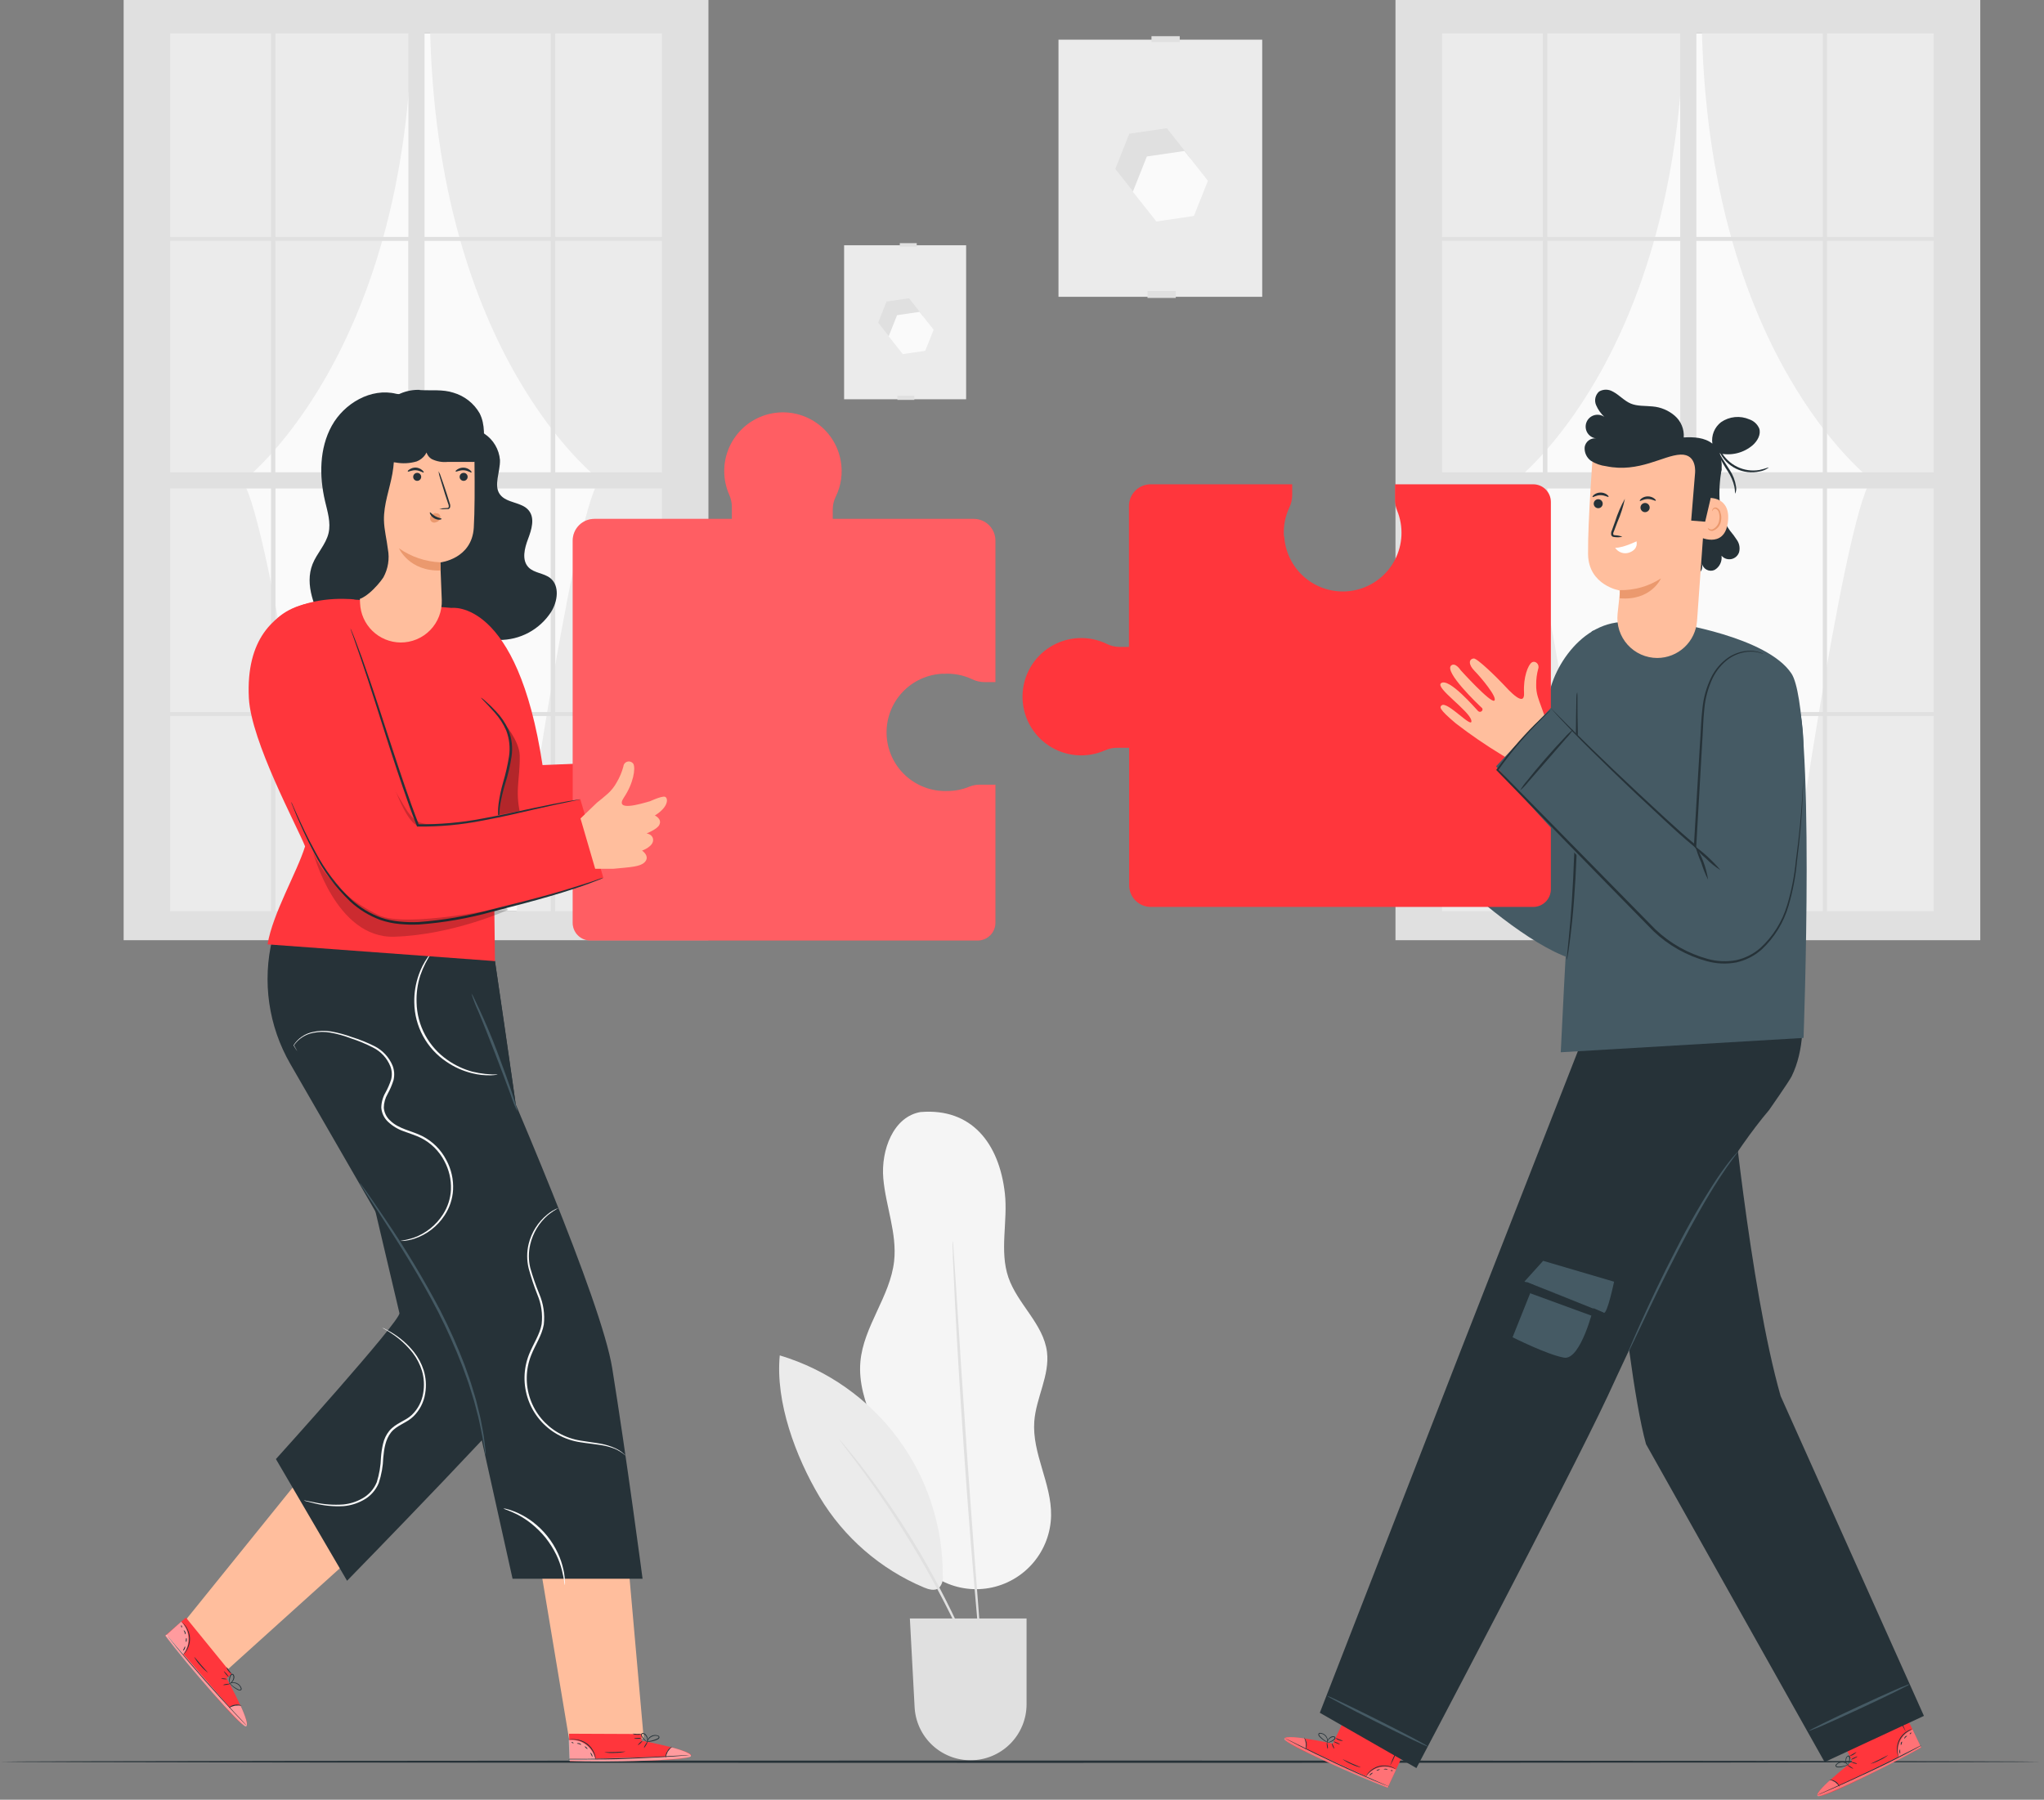 <svg width="243" height="214" viewBox="0 0 243 214" fill="none" xmlns="http://www.w3.org/2000/svg">
<rect x="0" y="0" width="243" height="214" fill="#808080" stroke="none"/>
<path d="M79.892 3.972H20.233V108.347H79.892V3.972Z" fill="#FAFAFA"/>
<path d="M38.813 109.351C38.813 109.351 32.266 62.391 28.858 57.233C28.858 57.233 48.399 42.555 49 2.786H19.342V109.351H38.813Z" fill="#EBEBEB"/>
<path d="M61.296 109.141C61.296 109.141 67.833 62.181 71.257 57.023C71.257 57.023 51.711 42.35 51.115 2.576H80.772V109.141H61.296Z" fill="#EBEBEB"/>
<path d="M81.459 0H14.7V111.797H84.223V0H81.459ZM32.223 58.086V84.668H20.233V58.086H32.223ZM20.233 56.159V28.643H32.223V56.159H20.233ZM50.476 56.159V28.643H65.471V56.159H50.476ZM65.471 58.086V84.668H50.476V58.086H65.471ZM32.733 56.159V28.643H48.533V56.159H32.733ZM48.533 58.086V84.668H32.754V58.086H48.533ZM32.754 28.171V3.971H48.554V28.171H32.754ZM48.554 85.145V108.357H32.754V85.145H48.554ZM50.476 85.145H65.471V108.357H50.476V85.145ZM50.476 28.171V3.971H65.471V28.171H50.476ZM66.007 58.086H78.695V84.668H66.007V58.086ZM66.007 56.159V28.643H78.695V56.159H66.007ZM78.695 28.171H66.007V3.971H78.695V28.171ZM32.223 3.971V28.171H20.233V3.971H32.223ZM20.233 85.145H32.223V108.357H20.233V85.145ZM66.007 108.357V85.145H78.695V108.357H66.007Z" fill="#E0E0E0"/>
<path d="M231.087 3.972H171.429V108.347H231.087V3.972Z" fill="#FAFAFA"/>
<path d="M190.014 109.351C190.014 109.351 183.477 62.391 180.053 57.233C180.053 57.233 199.599 42.555 200.195 2.786H170.538V109.351H190.014Z" fill="#EBEBEB"/>
<path d="M212.496 109.141C212.496 109.141 219.028 62.181 222.452 57.023C222.452 57.023 202.911 42.35 202.31 2.576H231.967V109.141H212.496Z" fill="#EBEBEB"/>
<path d="M232.66 0H165.901V111.797H235.424V0H232.66ZM183.424 58.086V84.668H171.429V58.086H183.424ZM171.429 56.159V28.643H183.424V56.159H171.429ZM201.672 56.159V28.643H216.699V56.159H201.672ZM216.699 58.086V84.668H201.672V58.086H216.699ZM183.961 56.159V28.643H199.756V56.159H183.961ZM199.756 58.086V84.668H183.956V58.086H199.756ZM183.956 28.171V3.971H199.75V28.171H183.956ZM199.75 85.145V108.357H183.956V85.145H199.75ZM201.672 85.145H216.699V108.357H201.672V85.145ZM201.672 28.171V3.971H216.699V28.171H201.672ZM217.203 58.086H229.891V84.668H217.203V58.086ZM217.203 56.159V28.643H229.891V56.159H217.203ZM229.891 28.171H217.203V3.971H229.891V28.171ZM183.424 3.971V28.171H171.429V3.971H183.424ZM171.429 85.145H183.424V108.357H171.429V85.145ZM217.203 108.357V85.145H229.891V108.357H217.203Z" fill="#E0E0E0"/>
<path d="M114.857 29.164H100.351V47.476H114.857V29.164Z" fill="#EBEBEB"/>
<path d="M108.701 47.062H106.688V47.551H108.701V47.062Z" fill="#E0E0E0"/>
<path d="M108.068 35.464L105.395 35.856L104.402 38.367L106.077 40.482L108.744 40.09L109.742 37.584L108.068 35.464Z" fill="#E0E0E0"/>
<path d="M109.318 37.085L106.646 37.477L105.647 39.989L107.322 42.103L109.995 41.717L110.993 39.205L109.318 37.085Z" fill="#FAFAFA"/>
<path d="M108.986 28.912H106.973V29.33H108.986V28.912Z" fill="#E0E0E0"/>
<path d="M150.058 4.718H125.837V35.293H150.058V4.718Z" fill="#EBEBEB"/>
<path d="M139.781 34.611H136.421V35.427H139.781V34.611Z" fill="#E0E0E0"/>
<path d="M138.723 15.247L134.258 15.896L132.594 20.088L135.39 23.625L139.85 22.975L141.514 18.784L138.723 15.247Z" fill="#E0E0E0"/>
<path d="M140.806 17.953L136.346 18.607L134.677 22.799L137.478 26.336L141.938 25.681L143.602 21.495L140.806 17.953Z" fill="#FAFAFA"/>
<path d="M140.253 4.304H136.893V5.001H140.253V4.304Z" fill="#E0E0E0"/>
<path d="M109.474 132.223C106.189 132.76 104.724 136.785 105.009 140.102C105.293 143.419 106.662 146.655 106.297 149.961C105.83 154.163 102.658 157.711 102.288 161.918C101.853 166.883 105.363 171.284 106.409 176.157C106.919 178.523 106.849 181.03 107.73 183.289C108.48 185.213 109.875 186.817 111.676 187.827C113.478 188.837 115.574 189.19 117.607 188.828C119.639 188.465 121.483 187.408 122.824 185.837C124.165 184.266 124.919 182.279 124.957 180.214C125.027 176.404 122.676 172.813 122.961 169.013C123.17 166.201 124.818 163.539 124.469 160.743C124.045 157.421 120.964 155.059 119.88 151.888C118.796 148.716 119.837 145.222 119.462 141.889C118.785 135.91 115.474 131.74 109.474 132.229" fill="#F5F5F5"/>
<path d="M92.702 161.167C92.166 166.706 94.591 173.221 97.441 178.003C100.328 182.817 104.672 186.586 109.844 188.764C110.418 189.005 111.143 189.209 111.631 188.818C111.804 188.626 111.933 188.401 112.011 188.155C112.088 187.91 112.113 187.651 112.082 187.395C112.12 181.516 110.253 175.783 106.759 171.055C103.265 166.327 98.333 162.858 92.702 161.167Z" fill="#EBEBEB"/>
<path d="M116.832 200.346C116.766 200.251 116.712 200.148 116.671 200.04C116.569 199.798 116.44 199.503 116.279 199.133C115.946 198.339 115.447 197.201 114.814 195.805C113.161 192.165 111.325 188.611 109.313 185.157C107.293 181.708 105.098 178.364 102.738 175.137C101.831 173.903 101.08 172.91 100.554 172.229L99.958 171.44C99.883 171.354 99.82 171.258 99.77 171.155C99.77 171.155 99.862 171.23 100.007 171.402L100.651 172.154C101.187 172.808 101.982 173.764 102.915 175.009C105.335 178.203 107.562 181.538 109.587 184.996C111.606 188.465 113.42 192.049 115.018 195.73C115.624 197.142 116.091 198.296 116.392 199.101C116.531 199.476 116.644 199.788 116.73 200.029C116.776 200.13 116.81 200.237 116.832 200.346Z" fill="#E0E0E0"/>
<path d="M113.263 147.546C113.298 147.723 113.319 147.903 113.327 148.083C113.354 148.459 113.391 148.969 113.434 149.607C113.52 150.965 113.644 152.87 113.799 155.221C114.095 159.96 114.519 166.491 115.023 173.731C115.528 180.971 116.032 187.503 116.402 192.236C116.579 194.582 116.73 196.492 116.832 197.845C116.875 198.483 116.907 198.993 116.934 199.369C116.948 199.548 116.948 199.727 116.934 199.906C116.893 199.729 116.866 199.55 116.853 199.369C116.816 198.999 116.762 198.489 116.692 197.85C116.563 196.498 116.386 194.592 116.155 192.252C115.731 187.519 115.195 180.982 114.685 173.747C114.175 166.513 113.789 159.971 113.547 155.226C113.44 152.876 113.349 150.965 113.284 149.607C113.284 148.969 113.247 148.459 113.236 148.083C113.231 147.904 113.24 147.724 113.263 147.546Z" fill="#E0E0E0"/>
<path d="M108.169 192.451H122.043V202.648C122.043 204.415 121.341 206.109 120.092 207.358C118.843 208.607 117.149 209.309 115.383 209.309C113.678 209.308 112.038 208.654 110.801 207.481C109.564 206.308 108.824 204.705 108.733 203.002L108.169 192.451Z" fill="#E0E0E0"/>
<path d="M242.583 209.48C242.583 209.556 188.276 209.62 121.292 209.62C54.308 209.62 0 209.556 0 209.48C0 209.405 54.297 209.341 121.292 209.341C188.287 209.341 242.583 209.405 242.583 209.48Z" fill="#263238"/>
<path d="M166.717 96.072L164.57 95.627C162.655 95.053 161.57 94.806 161.125 94.178C160.535 93.335 161.662 92.852 161.662 92.852C161.662 92.852 160.341 92.085 160.647 91.242C160.722 91.075 160.849 90.936 161.008 90.845C161.167 90.755 161.351 90.717 161.533 90.738C161.533 90.738 160.384 90.002 160.239 89.433C160.041 88.661 160.996 88.457 160.996 88.457C159.504 87.072 159.864 86.063 160.277 86.042C160.69 86.02 161.887 86.884 161.887 86.884C162.96 87.421 165.816 88.961 165.016 87.051C164.216 85.14 164.318 83.374 164.678 82.913C164.773 82.814 164.896 82.749 165.031 82.724C165.166 82.7 165.304 82.719 165.428 82.779C165.551 82.838 165.652 82.935 165.717 83.056C165.782 83.176 165.807 83.314 165.789 83.449C165.836 84.147 165.979 84.835 166.213 85.494C166.382 86.03 166.642 86.532 166.98 86.981C167.377 87.517 167.732 87.931 168.054 88.285L169.605 90.507L166.717 96.072Z" fill="#FFBE9D"/>
<path d="M158.452 207.333L160.298 203.437L167.619 206.85L164.978 212.576L164.511 212.394C162.44 211.562 154.035 208.031 152.876 206.989C151.583 205.83 158.452 207.333 158.452 207.333Z" fill="#FF363C"/>
<g opacity="0.3">
<path d="M162.349 211.278C162.746 210.712 163.339 210.313 164.012 210.156C164.675 209.992 165.376 210.086 165.971 210.419L165.016 212.464L162.349 211.278Z" fill="white"/>
</g>
<g opacity="0.3">
<path d="M155.044 206.705C155.044 206.705 152.575 206.319 152.677 206.807C152.779 207.296 161.141 211.181 164.978 212.577L165.043 212.405L155.254 207.95C155.254 207.95 155.463 206.941 155.044 206.705Z" fill="white"/>
</g>
<path d="M165.156 212.453L165.027 212.41L164.657 212.265L163.299 211.702C162.156 211.219 160.583 210.532 158.871 209.732C157.159 208.932 155.613 208.181 154.508 207.617L153.204 206.941L152.855 206.753L152.731 206.684C152.777 206.695 152.82 206.713 152.86 206.737L153.22 206.909L154.54 207.558C155.651 208.095 157.197 208.846 158.909 209.646C160.621 210.446 162.188 211.138 163.326 211.637L164.667 212.228L165.032 212.389L165.156 212.453Z" fill="#263238"/>
<path d="M155.205 208.063C155.246 207.817 155.26 207.567 155.248 207.317C155.204 207.069 155.132 206.825 155.033 206.593C155.205 206.793 155.313 207.04 155.343 207.302C155.374 207.564 155.326 207.829 155.205 208.063Z" fill="#263238"/>
<path d="M157.851 207.977C157.788 207.856 157.753 207.722 157.749 207.586C157.717 207.455 157.717 207.319 157.749 207.188C157.749 207.188 157.818 207.355 157.845 207.575C157.88 207.707 157.882 207.845 157.851 207.977Z" fill="#263238"/>
<path d="M158.613 207.94C158.586 207.94 158.506 207.817 158.43 207.645C158.355 207.473 158.318 207.328 158.345 207.318C158.371 207.307 158.452 207.436 158.522 207.607C158.58 207.708 158.612 207.823 158.613 207.94Z" fill="#263238"/>
<path d="M159.306 207.419C159.306 207.446 159.118 207.387 158.903 207.29C158.768 207.245 158.643 207.172 158.538 207.075C158.538 207.049 158.731 207.108 158.941 207.204C159.076 207.249 159.2 207.322 159.306 207.419Z" fill="#263238"/>
<path d="M159.665 206.995C159.498 207.02 159.328 206.994 159.176 206.92C159.017 206.875 158.875 206.784 158.769 206.657C158.922 206.7 159.071 206.757 159.214 206.828C159.369 206.871 159.52 206.927 159.665 206.995Z" fill="#263238"/>
<path d="M157.921 207.22C157.754 207.174 157.596 207.099 157.454 207C157.292 206.901 157.141 206.786 157.003 206.657C156.919 206.581 156.843 206.497 156.777 206.405C156.737 206.347 156.72 206.276 156.729 206.206C156.736 206.167 156.755 206.132 156.783 206.104C156.81 206.076 156.846 206.057 156.885 206.05C157.027 206.049 157.167 206.079 157.296 206.138C157.425 206.197 157.539 206.283 157.631 206.391C157.722 206.499 157.789 206.626 157.826 206.763C157.863 206.9 157.87 207.043 157.845 207.183C157.839 207.23 157.823 207.276 157.797 207.317C157.815 207.148 157.806 206.978 157.77 206.812C157.72 206.641 157.624 206.487 157.491 206.367C157.414 206.293 157.324 206.235 157.224 206.196C157.125 206.157 157.018 206.139 156.912 206.142C156.81 206.142 156.799 206.265 156.858 206.356C156.921 206.442 156.993 206.522 157.073 206.592C157.205 206.719 157.347 206.836 157.497 206.941C157.749 207.124 157.926 207.204 157.921 207.22Z" fill="#263238"/>
<path d="M157.786 207.188C157.777 207.062 157.813 206.937 157.888 206.834C157.96 206.719 158.057 206.622 158.172 206.55C158.246 206.5 158.33 206.469 158.418 206.46C158.506 206.45 158.595 206.463 158.677 206.496C158.719 206.529 158.747 206.577 158.755 206.63C158.763 206.683 158.75 206.737 158.72 206.781C158.675 206.851 158.614 206.91 158.543 206.952C158.433 207.029 158.314 207.09 158.189 207.135C158.076 207.185 157.952 207.207 157.829 207.199C157.829 207.199 157.963 207.156 158.162 207.07C158.278 207.02 158.388 206.955 158.489 206.877C158.602 206.807 158.731 206.652 158.623 206.577C158.516 206.501 158.333 206.577 158.221 206.63C158.112 206.691 158.017 206.773 157.942 206.872C157.884 206.974 157.832 207.08 157.786 207.188Z" fill="#263238"/>
<path d="M165.939 210.382C165.939 210.382 165.741 210.264 165.402 210.151C164.948 210.001 164.462 209.979 163.996 210.087C163.534 210.206 163.111 210.447 162.773 210.785C162.515 211.047 162.408 211.251 162.392 211.246C162.405 211.192 162.428 211.141 162.461 211.096C162.535 210.966 162.623 210.846 162.724 210.736C163.058 210.369 163.493 210.11 163.975 209.99C164.457 209.877 164.961 209.91 165.424 210.087C165.563 210.137 165.696 210.202 165.821 210.28C165.902 210.339 165.944 210.377 165.939 210.382Z" fill="#263238"/>
<path d="M166.599 206.985C166.42 207.508 166.208 208.018 165.965 208.514C165.751 209.027 165.507 209.527 165.235 210.012C165.42 209.489 165.633 208.976 165.874 208.477C166.087 207.966 166.329 207.468 166.599 206.985Z" fill="#263238"/>
<path d="M161.759 210.162C161.372 210.076 160.997 209.945 160.642 209.77C160.276 209.618 159.93 209.421 159.612 209.185C159.612 209.158 160.089 209.41 160.685 209.679C161.281 209.947 161.769 210.114 161.759 210.162Z" fill="#263238"/>
<path d="M163.218 210.806C163.218 210.806 163.132 210.887 163.03 210.973C162.928 211.059 162.858 211.145 162.836 211.134C162.815 211.123 162.836 210.999 162.965 210.897C163.094 210.795 163.218 210.779 163.218 210.806Z" fill="#263238"/>
<path d="M164.05 210.382C164.05 210.382 163.975 210.462 163.867 210.505C163.76 210.548 163.658 210.559 163.647 210.532C163.636 210.505 163.722 210.452 163.83 210.414C163.937 210.376 164.039 210.355 164.05 210.382Z" fill="#263238"/>
<path d="M164.968 210.436C164.968 210.436 164.855 210.409 164.726 210.398C164.597 210.387 164.5 210.398 164.49 210.398C164.479 210.398 164.586 210.301 164.737 210.317C164.887 210.333 164.984 210.414 164.968 210.436Z" fill="#263238"/>
<path d="M165.584 210.548C165.584 210.548 165.525 210.591 165.45 210.585C165.375 210.58 165.321 210.553 165.327 210.526C165.332 210.5 165.386 210.483 165.461 210.489C165.536 210.494 165.584 210.521 165.584 210.548Z" fill="#263238"/>
<path d="M220.198 209.464L218.373 205.557L225.667 202.111L228.399 207.795L227.959 208.042C226 209.115 217.923 213.328 216.382 213.559C214.665 213.8 220.198 209.464 220.198 209.464Z" fill="#FF363C"/>
<g opacity="0.3">
<path d="M225.726 208.975C225.539 208.309 225.608 207.597 225.919 206.979C226.218 206.368 226.735 205.891 227.368 205.643L228.34 207.677L225.726 208.975Z" fill="white"/>
</g>
<g opacity="0.3">
<path d="M217.546 211.692C217.546 211.692 215.673 213.35 216.113 213.581C216.553 213.812 224.877 209.824 228.398 207.779L228.307 207.624L218.647 212.325C218.647 212.325 217.96 211.509 217.546 211.692Z" fill="white"/>
</g>
<path d="M228.42 207.564L228.302 207.634L227.953 207.827L226.654 208.514C225.554 209.088 224.024 209.861 222.312 210.661C220.6 211.46 219.044 212.174 217.906 212.668L216.554 213.247L216.183 213.398L216.055 213.441L216.178 213.376L216.538 213.21L217.879 212.609C219.006 212.099 220.563 211.385 222.275 210.569C223.987 209.754 225.495 208.997 226.622 208.423L227.932 207.763L228.291 207.585C228.333 207.573 228.376 207.566 228.42 207.564Z" fill="#263238"/>
<path d="M218.696 212.437C218.537 212.238 218.357 212.058 218.159 211.9C217.94 211.777 217.708 211.678 217.467 211.605C217.731 211.601 217.991 211.676 218.213 211.82C218.435 211.964 218.608 212.171 218.712 212.415L218.696 212.437Z" fill="#263238"/>
<path d="M220.327 210.323C220.327 210.323 220.15 210.269 219.962 210.151C219.774 210.033 219.635 209.92 219.651 209.899C219.667 209.877 219.828 209.952 220.016 210.07C220.203 210.188 220.338 210.301 220.327 210.323Z" fill="#263238"/>
<path d="M220.767 209.727C220.767 209.754 220.606 209.727 220.429 209.679C220.252 209.631 220.112 209.561 220.117 209.534C220.233 209.524 220.349 209.542 220.455 209.588C220.643 209.625 220.772 209.7 220.767 209.727Z" fill="#263238"/>
<path d="M220.815 208.863C220.815 208.889 220.665 208.991 220.455 209.093C220.246 209.195 220.069 209.26 220.053 209.233C220.155 209.131 220.277 209.053 220.412 209.002C220.643 208.9 220.799 208.836 220.815 208.863Z" fill="#263238"/>
<path d="M220.708 208.315C220.708 208.315 220.584 208.508 220.343 208.642C220.205 208.736 220.043 208.788 219.876 208.793C220.156 208.638 220.433 208.478 220.708 208.315Z" fill="#263238"/>
<path d="M219.774 209.802C219.634 209.904 219.475 209.978 219.307 210.022C219.133 210.083 218.953 210.126 218.771 210.151C218.657 210.165 218.541 210.165 218.427 210.151C218.392 210.149 218.358 210.14 218.326 210.124C218.295 210.109 218.267 210.087 218.245 210.06C218.224 210.027 218.212 209.989 218.212 209.95C218.212 209.911 218.224 209.873 218.245 209.84C218.383 209.667 218.576 209.547 218.793 209.501C219.009 209.455 219.234 209.486 219.431 209.588C219.546 209.648 219.648 209.73 219.731 209.829C219.763 209.863 219.787 209.903 219.801 209.947C219.685 209.826 219.549 209.727 219.398 209.652C219.231 209.574 219.044 209.55 218.862 209.582C218.757 209.594 218.655 209.627 218.563 209.678C218.471 209.73 218.39 209.799 218.325 209.883C218.277 209.974 218.325 210.049 218.454 210.06C218.559 210.071 218.665 210.071 218.771 210.06C218.952 210.041 219.132 210.007 219.307 209.958C219.57 209.872 219.769 209.791 219.774 209.802Z" fill="#263238"/>
<path d="M219.667 209.883C219.667 209.883 219.533 209.808 219.457 209.582C219.413 209.453 219.401 209.315 219.42 209.18C219.428 209.092 219.457 209.007 219.506 208.933C219.555 208.859 219.621 208.798 219.699 208.756C219.751 208.744 219.806 208.754 219.852 208.781C219.898 208.809 219.932 208.854 219.946 208.906C219.964 208.987 219.964 209.072 219.946 209.153C219.933 209.285 219.902 209.415 219.855 209.539C219.779 209.754 219.688 209.867 219.677 209.856C219.667 209.845 219.731 209.727 219.79 209.518C219.825 209.397 219.847 209.273 219.855 209.148C219.855 209.013 219.828 208.815 219.704 208.852C219.581 208.89 219.516 209.072 219.49 209.196C219.462 209.318 219.462 209.444 219.49 209.566C219.536 209.679 219.595 209.785 219.667 209.883Z" fill="#263238"/>
<path d="M227.319 205.637C227.319 205.637 227.105 205.718 226.783 205.916C226.382 206.164 226.058 206.519 225.849 206.941C225.643 207.372 225.559 207.851 225.607 208.326C225.645 208.696 225.731 208.911 225.715 208.916C225.684 208.87 225.66 208.82 225.645 208.766C225.593 208.628 225.557 208.484 225.538 208.337C225.467 207.846 225.544 207.346 225.758 206.899C225.973 206.448 226.322 206.073 226.756 205.825C226.885 205.749 227.021 205.688 227.164 205.643C227.215 205.632 227.267 205.631 227.319 205.637Z" fill="#263238"/>
<path d="M225.124 202.964C225.409 203.438 225.667 203.927 225.897 204.43C226.155 204.92 226.385 205.425 226.584 205.943C226.299 205.468 226.04 204.977 225.811 204.472C225.549 203.985 225.32 203.481 225.124 202.964Z" fill="#263238"/>
<path d="M224.47 208.702C224.16 208.949 223.819 209.155 223.456 209.314C223.107 209.504 222.736 209.646 222.35 209.738C222.35 209.738 222.828 209.513 223.423 209.228C224.019 208.944 224.454 208.681 224.47 208.702Z" fill="#263238"/>
<path d="M225.898 208.015C225.898 208.015 225.898 208.138 225.898 208.267C225.898 208.396 225.924 208.509 225.898 208.52C225.871 208.531 225.801 208.423 225.801 208.273C225.801 208.122 225.871 208.015 225.898 208.015Z" fill="#263238"/>
<path d="M226.118 207.097C226.144 207.097 226.118 207.205 226.091 207.318C226.064 207.43 225.999 207.511 225.978 207.506C225.956 207.5 225.978 207.398 225.978 207.285C225.978 207.172 226.091 207.086 226.118 207.097Z" fill="#263238"/>
<path d="M226.741 206.405C226.741 206.432 226.649 206.48 226.563 206.566C226.477 206.652 226.423 206.749 226.397 206.743C226.37 206.738 226.397 206.604 226.493 206.496C226.59 206.389 226.741 206.405 226.741 206.405Z" fill="#263238"/>
<path d="M227.223 206.018C227.223 206.018 227.223 206.093 227.169 206.147C227.115 206.201 227.061 206.222 227.04 206.206C227.018 206.19 227.04 206.131 227.094 206.077C227.147 206.024 227.201 205.997 227.223 206.018Z" fill="#263238"/>
<path d="M228.726 204.033L216.918 209.523L195.687 171.724C192.923 161.753 190.256 126.643 190.256 126.643L205.616 127.813C205.616 127.813 207.983 153.037 211.691 166.003L228.726 204.033Z" fill="#263238"/>
<path d="M215.03 205.825C215.03 205.825 215.18 205.712 215.475 205.556C215.77 205.401 216.205 205.181 216.742 204.918C217.815 204.381 219.313 203.678 220.971 202.905C222.629 202.132 224.132 201.451 225.227 200.973C225.764 200.732 226.225 200.538 226.531 200.436C226.687 200.357 226.853 200.299 227.025 200.265C226.89 200.375 226.74 200.465 226.579 200.533C226.279 200.689 225.849 200.909 225.313 201.172C224.239 201.708 222.742 202.411 221.089 203.184C219.436 203.957 217.928 204.633 216.828 205.116C216.291 205.358 215.835 205.551 215.524 205.653C215.368 205.733 215.202 205.791 215.03 205.825Z" fill="#455A64"/>
<path d="M212.593 112.512C212.883 112.512 216.022 121.813 213.001 127.979C212.695 128.596 210.317 131.993 210.317 131.993C201.956 141.858 193.487 160.975 191.125 166.014C186.295 176.324 168.391 210.237 168.391 210.237L156.906 203.663L173.699 160.486L188.941 121.523L212.593 112.512Z" fill="#263238"/>
<path d="M191.888 152.403C191.888 152.403 191.077 156.326 190.659 156.101C189.462 155.451 181.234 152.387 181.234 152.387L183.456 149.923L191.888 152.403Z" fill="#455A64"/>
<path d="M189.461 155.452C189.461 155.452 187.921 161.78 185.941 161.436C183.96 161.093 179.822 159.01 179.822 159.01L182.318 152.769L189.461 155.452Z" fill="#455A64"/>
<path d="M190.659 156.102L181.476 152.431L181.916 153.778L189.188 156.44L190.659 156.102Z" fill="#263238"/>
<path d="M206.598 136.958C206.559 137.043 206.509 137.123 206.448 137.194L205.976 137.833C205.568 138.369 204.988 139.207 204.317 140.243C202.97 142.314 201.274 145.277 199.541 148.626C197.807 151.975 196.321 155.066 195.274 157.288L194.013 159.934L193.664 160.647C193.627 160.733 193.58 160.814 193.524 160.889C193.542 160.798 193.57 160.71 193.61 160.626L193.916 159.891C194.185 159.252 194.587 158.334 195.092 157.207C196.111 154.953 197.55 151.84 199.294 148.497C200.746 145.622 202.359 142.83 204.124 140.135C204.822 139.11 205.423 138.305 205.863 137.768C206.067 137.522 206.239 137.323 206.4 137.162C206.457 137.086 206.524 137.017 206.598 136.958Z" fill="#455A64"/>
<path d="M157.781 201.65C157.813 201.585 160.523 202.873 163.834 204.532C167.146 206.19 169.797 207.596 169.738 207.666C169.679 207.736 166.995 206.442 163.684 204.784C160.373 203.126 157.748 201.72 157.781 201.65Z" fill="#455A64"/>
<path d="M171.429 90.282C170.806 91.688 170.1 93.055 169.315 94.377C168.611 95.745 167.822 97.068 166.953 98.337C167.577 96.93 168.283 95.561 169.068 94.237C169.776 92.873 170.564 91.552 171.429 90.282Z" fill="#263238"/>
<path d="M193.128 73.95C193.756 73.95 194.502 78.512 195.135 86.707C195.854 96.003 195.79 105.384 193.219 111.282C192.982 111.912 192.622 112.489 192.162 112.98C191.702 113.47 191.149 113.866 190.536 114.143C183.881 116.891 165.521 97.205 165.521 97.205L170.039 89.278L182.968 99.717C182.968 99.717 184.256 89.155 184.009 84.287C183.811 80.594 187.498 73.993 193.128 73.95Z" fill="#455A64"/>
<path d="M198.848 74.042C198.848 74.042 210.075 75.684 212.979 80.095C215.882 84.507 214.412 123.417 214.412 123.417L185.549 125.123C185.549 125.123 187.878 75.598 189.306 75.034C192.891 73.628 198.419 73.902 198.848 74.042Z" fill="#455A64"/>
<path d="M152.64 63.796C152.556 62.615 152.775 61.433 153.278 60.361C153.501 59.903 153.618 59.4 153.622 58.891V57.586H136.797C136.112 57.586 135.455 57.858 134.971 58.343C134.487 58.827 134.215 59.483 134.215 60.168V76.923H133.077C132.552 76.918 132.034 76.793 131.564 76.558C130.509 76.05 129.344 75.816 128.175 75.877C127.006 75.938 125.871 76.291 124.875 76.906C123.879 77.52 123.053 78.375 122.474 79.392C121.895 80.409 121.581 81.556 121.561 82.726C121.541 83.897 121.816 85.053 122.36 86.089C122.905 87.125 123.701 88.008 124.676 88.656C125.651 89.303 126.773 89.695 127.939 89.796C129.105 89.896 130.278 89.701 131.349 89.23C131.793 89.028 132.274 88.922 132.761 88.918H134.237V105.255C134.236 105.594 134.302 105.931 134.432 106.245C134.561 106.558 134.751 106.844 134.991 107.084C135.231 107.324 135.515 107.515 135.829 107.645C136.142 107.775 136.479 107.842 136.818 107.842H182.27C182.828 107.842 183.363 107.62 183.758 107.226C184.152 106.831 184.374 106.296 184.374 105.738V59.69C184.375 59.414 184.321 59.14 184.215 58.884C184.11 58.629 183.955 58.397 183.759 58.201C183.564 58.005 183.332 57.851 183.076 57.745C182.821 57.64 182.547 57.586 182.27 57.586H165.847V59.449C165.846 59.88 165.93 60.306 166.094 60.705C166.479 61.641 166.655 62.65 166.61 63.661C166.566 64.672 166.302 65.661 165.837 66.56C165.372 67.459 164.717 68.246 163.917 68.866C163.118 69.487 162.193 69.926 161.207 70.153C160.22 70.38 159.196 70.39 158.206 70.182C157.216 69.974 156.282 69.553 155.471 68.948C154.659 68.344 153.989 67.569 153.507 66.68C153.024 65.79 152.741 64.806 152.677 63.796H152.64Z" fill="#FF363C"/>
<path d="M187.508 82.317C187.525 82.423 187.534 82.531 187.535 82.639C187.535 82.886 187.535 83.176 187.535 83.567C187.535 84.41 187.535 85.569 187.578 86.981C187.578 89.863 187.626 93.845 187.535 98.251C187.443 102.657 187.202 106.634 186.907 109.522C186.756 110.96 186.612 112.114 186.494 112.913C186.434 113.289 186.386 113.59 186.343 113.831C186.335 113.94 186.312 114.046 186.273 114.148C186.266 114.041 186.266 113.933 186.273 113.826C186.3 113.584 186.327 113.289 186.37 112.903C186.451 112.098 186.569 110.938 186.692 109.505C186.939 106.634 187.159 102.663 187.229 98.267C187.299 93.872 187.315 89.895 187.352 86.997C187.352 85.585 187.39 84.426 187.401 83.584C187.401 83.208 187.401 82.897 187.427 82.655C187.439 82.539 187.466 82.425 187.508 82.317Z" fill="#263238"/>
<path d="M204.676 55.698C204.215 58.628 204.242 61.199 205.675 63.109C205.986 63.477 206.272 63.864 206.533 64.269C206.663 64.472 206.749 64.7 206.787 64.938C206.824 65.176 206.813 65.42 206.753 65.653C206.687 65.861 206.566 66.046 206.404 66.191C206.242 66.336 206.044 66.436 205.831 66.479C205.618 66.522 205.397 66.508 205.191 66.437C204.985 66.367 204.802 66.242 204.66 66.077C204.707 66.409 204.653 66.747 204.507 67.048C204.361 67.349 204.128 67.6 203.839 67.768C203.691 67.836 203.53 67.869 203.367 67.866C203.204 67.862 203.044 67.822 202.9 67.747C202.755 67.673 202.629 67.566 202.531 67.436C202.434 67.306 202.367 67.155 202.336 66.995C202.336 66.995 202.717 68.482 201.011 68.251L202.213 58.054L204.676 55.698Z" fill="#263238"/>
<path d="M197.029 78.239C196.363 78.239 195.705 78.099 195.096 77.828C194.488 77.557 193.944 77.161 193.499 76.666C193.053 76.171 192.717 75.588 192.511 74.955C192.306 74.322 192.236 73.652 192.306 72.99C192.462 71.466 192.601 70.226 192.601 70.226C192.601 70.226 188.844 69.641 188.796 65.884C188.748 62.128 189.402 53.503 189.402 53.503C191.538 52.586 193.88 52.256 196.185 52.547C198.491 52.837 200.678 53.738 202.519 55.156L203.056 55.58L201.752 73.827C201.666 75.023 201.132 76.142 200.256 76.96C199.38 77.778 198.227 78.235 197.029 78.239Z" fill="#FFBE9D"/>
<path d="M190.368 60.287C190.446 60.215 190.5 60.122 190.525 60.019C190.549 59.916 190.543 59.809 190.507 59.71C190.471 59.61 190.406 59.524 190.321 59.462C190.236 59.399 190.135 59.363 190.029 59.358C189.924 59.352 189.819 59.379 189.728 59.432C189.638 59.486 189.565 59.566 189.519 59.661C189.474 59.756 189.457 59.863 189.471 59.968C189.486 60.072 189.531 60.17 189.601 60.249C189.648 60.303 189.706 60.346 189.771 60.377C189.835 60.408 189.905 60.426 189.977 60.43C190.048 60.433 190.12 60.422 190.187 60.398C190.254 60.373 190.316 60.335 190.368 60.287Z" fill="#263238"/>
<path d="M189.327 59.1C189.386 59.164 189.757 58.88 190.272 58.88C190.787 58.88 191.168 59.143 191.222 59.078C191.276 59.014 191.195 58.934 191.029 58.805C190.809 58.646 190.543 58.563 190.272 58.569C190 58.569 189.735 58.655 189.515 58.816C189.354 58.955 189.301 59.073 189.327 59.1Z" fill="#263238"/>
<path d="M195.29 59.889C195.228 59.926 195.175 59.974 195.132 60.032C195.089 60.089 195.059 60.154 195.042 60.224C195.025 60.293 195.022 60.366 195.033 60.436C195.044 60.507 195.07 60.575 195.108 60.635C195.144 60.698 195.193 60.752 195.25 60.795C195.308 60.838 195.374 60.869 195.444 60.886C195.515 60.903 195.588 60.906 195.659 60.894C195.73 60.883 195.798 60.856 195.859 60.818C195.921 60.781 195.975 60.732 196.017 60.674C196.06 60.616 196.09 60.55 196.107 60.48C196.123 60.41 196.126 60.337 196.114 60.266C196.101 60.195 196.075 60.127 196.036 60.066C195.999 60.005 195.951 59.952 195.893 59.91C195.835 59.868 195.77 59.838 195.7 59.821C195.631 59.805 195.559 59.802 195.488 59.814C195.418 59.826 195.35 59.851 195.29 59.889Z" fill="#263238"/>
<path d="M194.946 59.557C195.005 59.621 195.375 59.337 195.891 59.337C196.406 59.337 196.787 59.599 196.841 59.535C196.894 59.471 196.808 59.39 196.647 59.261C196.426 59.102 196.158 59.019 195.885 59.025C195.613 59.026 195.349 59.116 195.134 59.283C194.973 59.412 194.919 59.53 194.946 59.557Z" fill="#263238"/>
<path d="M192.875 63.823C192.607 63.721 192.325 63.661 192.038 63.646C191.904 63.646 191.797 63.603 191.786 63.528C191.78 63.392 191.814 63.258 191.883 63.142L192.29 62.068C192.68 61.18 192.977 60.254 193.176 59.304C192.701 60.157 192.312 61.056 192.017 61.988C191.883 62.353 191.754 62.701 191.63 63.061C191.54 63.234 191.514 63.434 191.555 63.624C191.574 63.676 191.605 63.722 191.645 63.759C191.685 63.797 191.733 63.824 191.786 63.839C191.861 63.859 191.939 63.87 192.017 63.871C192.304 63.905 192.594 63.888 192.875 63.823Z" fill="#263238"/>
<path d="M194.555 64.397C195.092 64.075 193.069 65.186 192.017 65.132C192.192 65.404 192.454 65.608 192.76 65.711C193.066 65.815 193.398 65.811 193.702 65.701C194.829 65.288 194.555 64.397 194.555 64.397Z" fill="white"/>
<path d="M192.569 70.172C194.303 70.204 196.008 69.718 197.464 68.776C197.464 68.776 196.305 71.46 192.559 71.143L192.569 70.172Z" fill="#EB996E"/>
<path d="M203.056 59.218C203.137 59.191 205.858 59.004 205.407 62.17C204.956 65.336 201.908 63.834 201.913 63.742C201.918 63.651 203.056 59.218 203.056 59.218Z" fill="#FFBE9D"/>
<path d="M203.04 62.771C203.04 62.771 203.088 62.819 203.179 62.873C203.239 62.911 203.306 62.937 203.376 62.949C203.446 62.961 203.518 62.959 203.587 62.943C203.81 62.842 204.003 62.683 204.144 62.483C204.285 62.283 204.371 62.049 204.392 61.805C204.443 61.536 204.43 61.258 204.355 60.995C204.339 60.892 204.298 60.794 204.237 60.71C204.175 60.626 204.094 60.558 204 60.512C203.939 60.485 203.87 60.481 203.806 60.5C203.742 60.52 203.687 60.562 203.652 60.619C203.598 60.7 203.609 60.764 203.587 60.769C203.566 60.775 203.528 60.705 203.587 60.581C203.615 60.503 203.67 60.438 203.743 60.399C203.79 60.371 203.843 60.353 203.897 60.347C203.952 60.34 204.007 60.345 204.059 60.361C204.185 60.411 204.296 60.492 204.381 60.598C204.465 60.703 204.521 60.829 204.542 60.962C204.64 61.255 204.663 61.567 204.607 61.87C204.583 62.154 204.476 62.425 204.298 62.649C204.121 62.872 203.881 63.038 203.609 63.125C203.52 63.137 203.43 63.13 203.344 63.103C203.259 63.076 203.181 63.031 203.115 62.97C203.034 62.846 203.029 62.776 203.04 62.771Z" fill="#EB996E"/>
<path d="M188.394 53.143C188.449 52.824 188.628 52.54 188.891 52.351C189.154 52.162 189.48 52.084 189.8 52.134C189.584 52.116 189.375 52.048 189.19 51.935C189.005 51.823 188.847 51.67 188.731 51.487C188.614 51.304 188.541 51.097 188.518 50.881C188.494 50.666 188.521 50.448 188.595 50.244C188.669 50.041 188.789 49.857 188.946 49.707C189.103 49.557 189.292 49.446 189.499 49.381C189.706 49.316 189.925 49.3 190.139 49.333C190.353 49.367 190.557 49.449 190.734 49.574C190.311 49.177 189.975 48.696 189.747 48.163C189.632 47.89 189.605 47.588 189.67 47.299C189.736 47.01 189.89 46.749 190.112 46.553C190.356 46.411 190.634 46.337 190.917 46.337C191.199 46.337 191.477 46.411 191.722 46.553C192.494 46.944 193.079 47.653 193.868 47.986C194.657 48.318 195.586 48.238 196.461 48.329C197.433 48.408 198.356 48.794 199.096 49.429C199.465 49.746 199.754 50.146 199.94 50.595C200.127 51.044 200.205 51.531 200.169 52.016C201.355 51.946 202.654 52.016 203.572 52.751C203.502 52.273 203.561 51.785 203.742 51.337C203.923 50.889 204.22 50.498 204.602 50.202C205.09 49.863 205.656 49.654 206.247 49.596C206.838 49.538 207.434 49.632 207.978 49.869C208.236 49.957 208.473 50.098 208.674 50.283C208.874 50.468 209.034 50.693 209.143 50.943C209.384 51.667 208.928 52.446 208.354 52.95C207.816 53.406 207.179 53.729 206.494 53.894C205.809 54.059 205.095 54.061 204.409 53.9C204.626 54.46 204.718 55.061 204.677 55.66C204.618 56.696 203.786 57.769 203.421 58.741L203.341 59.38L202.718 62.036L201.055 61.902L201.511 56.32C201.511 56.32 201.822 53.975 199.783 54.056C197.743 54.136 194.851 56.256 190.943 55.435C190.302 55.358 189.686 55.14 189.14 54.796C188.883 54.609 188.678 54.359 188.547 54.069C188.416 53.779 188.364 53.46 188.394 53.143Z" fill="#263238"/>
<path d="M210.274 55.595C209.96 55.836 209.591 55.994 209.201 56.057C208.252 56.272 207.258 56.156 206.385 55.727C205.512 55.299 204.812 54.583 204.403 53.701C204.211 53.352 204.109 52.961 204.107 52.563C204.156 52.563 204.242 52.998 204.58 53.636C205.013 54.443 205.688 55.094 206.51 55.498C207.332 55.901 208.26 56.036 209.163 55.885C209.85 55.745 210.252 55.542 210.274 55.595Z" fill="#263238"/>
<path d="M206.287 58.687C206.244 58.687 206.287 58.354 206.19 57.86C206.038 57.215 205.774 56.602 205.412 56.046C205.033 55.479 204.692 54.888 204.392 54.275C204.253 54.022 204.179 53.738 204.178 53.449C204.328 53.685 204.459 53.932 204.57 54.189C204.811 54.64 205.224 55.22 205.643 55.901C206.028 56.482 206.28 57.139 206.384 57.828C206.446 58.117 206.412 58.419 206.287 58.687Z" fill="#263238"/>
<path d="M178.481 89.729C176.613 88.593 174.809 87.355 173.077 86.021C171 84.266 171.15 84.073 171.392 83.874C172.036 83.3 175.148 86.826 174.918 85.666C174.687 84.507 170.624 81.813 171.311 81.244C172.223 80.498 175.422 84.25 175.717 84.545C176.012 84.84 176.442 84.416 176.163 84.164C175.76 83.799 171.638 79.87 172.524 79.13C173.018 78.716 173.651 79.693 173.651 79.693C173.651 79.693 177.247 83.67 177.655 83.305C178.063 82.94 176.045 80.53 175.293 79.768C174.542 79.006 174.612 78.357 175.207 78.298C175.61 78.26 177.934 80.536 178.653 81.303C179.372 82.071 181.293 84.223 181.186 82.377C181.079 80.53 181.669 79.06 182.098 78.775C182.528 78.491 183.07 79.006 182.866 79.543C182.702 80.148 182.623 80.773 182.63 81.4C182.614 81.903 182.683 82.406 182.834 82.886C182.963 83.3 183.091 83.665 183.215 83.987L184.476 87.459L181.31 91.468L178.481 89.729Z" fill="#FFBE9D"/>
<path d="M209.722 77.793C210.387 77.959 214.348 80.01 214.412 88.988C214.46 96.126 213.913 111.969 209.045 114.325C206.84 115.399 203.491 115.399 200.582 113.493C192.381 108.196 177.858 91.119 177.858 91.119L184.358 84.196C184.358 84.196 201.231 101.37 201.95 100.736C203.024 99.781 201.376 91.581 202.299 83.477C202.932 77.712 205.616 76.768 209.722 77.793Z" fill="#455A64"/>
<path d="M184.346 84.442C184.314 84.486 184.276 84.526 184.234 84.561L183.885 84.904C183.579 85.199 183.128 85.639 182.559 86.23C180.94 87.902 179.45 89.696 178.105 91.596V91.473C182.688 96.147 189.375 102.947 196.798 110.509C198.551 112.177 200.69 113.384 203.023 114.025C204.122 114.33 205.277 114.382 206.399 114.175C207.466 113.939 208.457 113.439 209.281 112.72C210.785 111.343 211.885 109.583 212.464 107.627C212.977 105.923 213.322 104.172 213.494 102.4C213.929 99.18 214.159 96.496 214.261 94.688C214.315 93.775 214.342 93.078 214.363 92.584V92.047C214.356 91.987 214.356 91.925 214.363 91.865C214.372 91.927 214.372 91.99 214.363 92.053C214.363 92.187 214.363 92.369 214.363 92.589C214.363 93.072 214.363 93.781 214.315 94.698C214.245 96.529 214.047 99.18 213.634 102.432C213.473 104.219 213.137 105.986 212.63 107.708C212.05 109.707 210.937 111.51 209.41 112.924C208.555 113.674 207.525 114.197 206.415 114.443C205.254 114.659 204.059 114.607 202.921 114.293C200.539 113.647 198.356 112.419 196.567 110.719C189.118 103.146 182.484 96.298 177.933 91.612L177.874 91.553L177.922 91.489C179.287 89.594 180.802 87.812 182.452 86.16C183.037 85.585 183.525 85.156 183.821 84.866L184.185 84.55L184.346 84.442Z" fill="#263238"/>
<path d="M184.352 84.195C184.352 84.195 184.39 84.195 184.443 84.27L184.696 84.523L185.656 85.494C186.488 86.342 187.707 87.555 189.236 89.042C190.766 90.528 192.612 92.299 194.694 94.242L197.979 97.285C199.133 98.326 200.324 99.432 201.601 100.473L201.381 100.58C201.419 99.947 201.456 99.276 201.494 98.6C201.709 95.053 201.907 91.671 202.09 88.596C202.202 87.061 202.229 85.596 202.396 84.228C202.519 82.948 202.872 81.701 203.437 80.546C203.905 79.586 204.615 78.765 205.498 78.163C206.172 77.721 206.948 77.457 207.752 77.395C208.256 77.354 208.764 77.416 209.244 77.578C209.412 77.627 209.573 77.7 209.721 77.793C209.721 77.793 209.555 77.723 209.228 77.632C208.75 77.496 208.251 77.452 207.757 77.503C206.979 77.583 206.232 77.854 205.584 78.292C204.739 78.895 204.06 79.702 203.609 80.637C203.071 81.776 202.737 83 202.621 84.254C202.471 85.607 202.455 87.072 202.347 88.607L201.773 98.611C201.736 99.287 201.693 99.963 201.66 100.591V100.865L201.451 100.699C200.142 99.625 198.972 98.552 197.818 97.478C196.664 96.405 195.58 95.396 194.539 94.419C192.467 92.46 190.631 90.662 189.118 89.176C187.605 87.689 186.408 86.428 185.597 85.559C185.184 85.129 184.884 84.786 184.674 84.55L184.443 84.287C184.374 84.228 184.347 84.195 184.352 84.195Z" fill="#263238"/>
<path d="M180.725 93.985C180.956 93.574 181.231 93.189 181.546 92.837C182.082 92.155 182.845 91.226 183.719 90.223C184.594 89.219 185.405 88.334 186.006 87.706C186.313 87.347 186.656 87.022 187.031 86.734C186.774 87.13 186.479 87.501 186.151 87.84L183.929 90.405L181.696 92.965C181.405 93.335 181.08 93.677 180.725 93.985Z" fill="#263238"/>
<path d="M203.067 104.612C202.735 103.955 202.462 103.271 202.251 102.567C201.948 101.897 201.704 101.202 201.521 100.49C202.317 101.741 202.843 103.145 203.067 104.612Z" fill="#263238"/>
<path d="M204.543 103.468C203.911 103.079 203.33 102.612 202.815 102.078C202.238 101.606 201.721 101.065 201.274 100.468C202.487 101.325 203.585 102.333 204.543 103.468Z" fill="#263238"/>
<path d="M43.794 183.418L26.555 198.977L21.832 192.934L36.94 174.219L43.794 183.418Z" fill="#FFBE9D"/>
<path d="M26.953 199.562L27.543 199.025L22.101 192.343L19.648 194.49L19.976 194.909C21.441 196.771 27.565 204.274 28.971 205.143C30.538 206.109 26.953 199.562 26.953 199.562Z" fill="#FF363C"/>
<g opacity="0.5">
<path d="M21.758 196.777C22.217 196.205 22.447 195.481 22.402 194.748C22.369 194.024 22.062 193.339 21.543 192.833L19.745 194.443L21.758 196.777Z" fill="white"/>
</g>
<path opacity="0.5" d="M28.611 202.846C28.611 202.846 29.749 205.251 29.218 205.288C28.686 205.326 22.241 197.979 19.648 194.49L19.804 194.372L27.28 203.007C27.28 203.007 28.262 202.487 28.611 202.846Z" fill="white"/>
<path d="M19.718 194.271C19.742 194.313 19.771 194.352 19.804 194.389L20.062 194.727L21.044 195.94C21.876 196.959 23.051 198.349 24.377 199.857C25.702 201.366 26.937 202.707 27.844 203.668L28.917 204.795L29.212 205.095C29.246 205.133 29.284 205.168 29.325 205.197L29.228 205.079L28.944 204.768C28.66 204.451 28.305 204.07 27.87 203.62C26.98 202.648 25.756 201.301 24.43 199.793C23.105 198.285 21.924 196.9 21.071 195.891L20.067 194.7L19.793 194.378C19.772 194.339 19.747 194.303 19.718 194.271Z" fill="#263238"/>
<path d="M27.179 203.094C27.417 202.972 27.669 202.88 27.93 202.82C28.196 202.79 28.464 202.79 28.73 202.82C28.481 202.684 28.19 202.645 27.914 202.713C27.63 202.745 27.369 202.88 27.179 203.094Z" fill="#263238"/>
<path d="M26.47 200.345C26.609 200.379 26.754 200.379 26.894 200.345C27.125 200.313 27.307 200.26 27.302 200.227C27.017 200.203 26.732 200.249 26.47 200.362V200.345Z" fill="#263238"/>
<path d="M26.288 199.583C26.288 199.583 26.438 199.653 26.636 199.674C26.835 199.696 26.996 199.674 27.001 199.674C27.007 199.674 26.846 199.604 26.647 199.583C26.449 199.561 26.288 199.551 26.288 199.583Z" fill="#263238"/>
<path d="M26.604 198.719C26.604 198.719 26.695 198.902 26.856 199.09C27.017 199.278 27.168 199.417 27.189 199.396C27.21 199.374 27.098 199.213 26.931 199.025C26.765 198.838 26.625 198.698 26.604 198.719Z" fill="#263238"/>
<path d="M26.931 198.226C26.953 198.403 27.03 198.568 27.151 198.698C27.328 198.929 27.527 199.063 27.543 199.042C27.559 199.02 27.398 198.859 27.237 198.634C27.146 198.49 27.044 198.354 26.931 198.226Z" fill="#263238"/>
<path d="M27.222 200.072C27.32 200.228 27.445 200.367 27.592 200.48C27.74 200.614 27.902 200.733 28.075 200.834C28.176 200.903 28.286 200.958 28.402 200.995C28.471 201.021 28.548 201.021 28.617 200.995C28.654 200.975 28.685 200.944 28.705 200.907C28.725 200.87 28.734 200.828 28.73 200.786C28.688 200.641 28.615 200.507 28.516 200.394C28.417 200.281 28.294 200.191 28.156 200.13C28.019 200.07 27.869 200.04 27.719 200.044C27.568 200.048 27.421 200.085 27.286 200.152C27.239 200.174 27.197 200.205 27.163 200.243C27.332 200.168 27.514 200.126 27.699 200.12C27.889 200.118 28.075 200.17 28.236 200.27C28.335 200.328 28.422 200.405 28.49 200.498C28.558 200.59 28.607 200.695 28.633 200.807C28.633 200.914 28.547 200.957 28.44 200.925C28.334 200.886 28.232 200.837 28.134 200.78C27.963 200.683 27.8 200.574 27.646 200.453C27.372 200.217 27.238 200.056 27.222 200.072Z" fill="#263238"/>
<path d="M27.296 200.195C27.427 200.17 27.544 200.098 27.624 199.991C27.722 199.883 27.792 199.752 27.828 199.61C27.862 199.521 27.871 199.424 27.855 199.33C27.839 199.235 27.798 199.147 27.736 199.074C27.69 199.04 27.632 199.026 27.575 199.034C27.518 199.042 27.466 199.072 27.431 199.117C27.374 199.184 27.332 199.263 27.307 199.347C27.264 199.483 27.239 199.624 27.232 199.766C27.212 199.894 27.225 200.025 27.27 200.147C27.289 200.023 27.3 199.897 27.302 199.771C27.322 199.638 27.355 199.507 27.398 199.38C27.436 199.245 27.559 199.068 27.672 199.154C27.712 199.217 27.739 199.288 27.75 199.362C27.761 199.436 27.756 199.511 27.736 199.583C27.707 199.712 27.651 199.833 27.57 199.938C27.486 200.031 27.395 200.117 27.296 200.195Z" fill="#263238"/>
<path d="M21.591 192.848C21.591 192.848 21.774 193.014 21.994 193.336C22.284 193.754 22.453 194.245 22.482 194.753C22.501 195.26 22.382 195.762 22.139 196.207C21.945 196.546 21.768 196.744 21.785 196.744C21.801 196.744 21.838 196.712 21.913 196.631C22.022 196.517 22.117 196.391 22.198 196.256C22.475 195.807 22.609 195.285 22.584 194.758C22.554 194.231 22.367 193.724 22.047 193.304C21.954 193.178 21.846 193.062 21.726 192.96C21.65 192.875 21.597 192.842 21.591 192.848Z" fill="#263238"/>
<path d="M23.089 197.039C23.293 197.408 23.544 197.749 23.835 198.053C24.101 198.382 24.41 198.674 24.753 198.923C24.753 198.923 24.377 198.504 23.921 197.984C23.465 197.463 23.142 197.023 23.089 197.039Z" fill="#263238"/>
<path d="M21.989 195.773C21.957 195.773 21.93 195.886 21.871 196.01C21.812 196.134 21.747 196.241 21.769 196.263C21.79 196.284 21.898 196.204 21.968 196.053C22.038 195.902 22.016 195.773 21.989 195.773Z" fill="#263238"/>
<path d="M22.16 194.775C22.133 194.775 22.101 194.872 22.09 195.001C22.08 195.13 22.09 195.232 22.128 195.232C22.166 195.232 22.187 195.135 22.198 195.006C22.209 194.877 22.187 194.775 22.16 194.775Z" fill="#263238"/>
<path d="M21.832 193.857C21.832 193.857 21.892 193.965 21.94 194.088C21.988 194.212 21.999 194.325 22.031 194.33C22.064 194.336 22.101 194.201 22.031 194.051C21.962 193.9 21.843 193.83 21.832 193.857Z" fill="#263238"/>
<path d="M21.532 193.262C21.532 193.262 21.532 193.337 21.532 193.407C21.532 193.477 21.602 193.53 21.629 193.519C21.656 193.509 21.629 193.444 21.629 193.369C21.629 193.294 21.559 193.251 21.532 193.262Z" fill="#263238"/>
<path d="M74.455 183.257L76.532 206.759H67.65L63.732 183.257H74.455Z" fill="#FFBE9D"/>
<path d="M76.275 206.979V206.19L67.65 206.153L67.752 209.411H68.289C70.661 209.453 80.343 209.475 81.904 208.938C83.59 208.359 76.275 206.979 76.275 206.979Z" fill="#FF363C"/>
<g opacity="0.5">
<path d="M70.8 209.228C70.648 208.509 70.235 207.872 69.641 207.441C69.056 207.016 68.335 206.825 67.617 206.904L67.703 209.303L70.8 209.228Z" fill="white"/>
</g>
<path opacity="0.5" d="M79.844 207.778C79.844 207.778 82.42 208.422 82.12 208.852C81.819 209.281 72.03 209.63 67.699 209.388V209.195L79.119 208.889C79.119 208.889 79.345 207.821 79.844 207.778Z" fill="white"/>
<path d="M67.569 209.217H67.72H68.144H69.7C71.02 209.217 72.84 209.217 74.847 209.126C76.854 209.034 78.673 208.954 79.988 208.863L81.545 208.745L81.969 208.702H81.545L79.983 208.788C78.668 208.863 76.854 208.954 74.847 209.024C72.84 209.093 71.02 209.126 69.7 209.142H68.144H67.72L67.569 209.217Z" fill="#263238"/>
<path d="M79.124 209.045C79.183 208.784 79.271 208.53 79.387 208.289C79.541 208.065 79.721 207.859 79.923 207.677C79.658 207.781 79.443 207.982 79.322 208.24C79.159 208.475 79.088 208.762 79.124 209.045Z" fill="#263238"/>
<path d="M76.548 207.849C76.575 207.849 76.693 207.714 76.811 207.51C76.929 207.306 77.004 207.135 76.977 207.119C76.868 207.213 76.78 207.331 76.72 207.462C76.635 207.577 76.576 207.709 76.548 207.849Z" fill="#263238"/>
<path d="M75.845 207.512C75.845 207.512 75.995 207.436 76.141 207.297C76.286 207.157 76.382 207.028 76.361 207.012C76.339 206.996 76.21 207.082 76.065 207.221C75.92 207.361 75.823 207.479 75.845 207.512Z" fill="#263238"/>
<path d="M75.378 206.716C75.522 206.763 75.674 206.776 75.823 206.753C75.976 206.766 76.13 206.746 76.274 206.694C76.129 206.645 75.975 206.63 75.823 206.652C75.576 206.657 75.378 206.684 75.378 206.716Z" fill="#263238"/>
<path d="M75.201 206.148C75.352 206.242 75.528 206.287 75.705 206.276C75.889 206.306 76.077 206.276 76.242 206.19C76.074 206.173 75.905 206.173 75.737 206.19C75.56 206.161 75.38 206.146 75.201 206.148Z" fill="#263238"/>
<path d="M76.811 207.092C76.989 207.123 77.171 207.123 77.348 207.092C77.547 207.06 77.743 207.009 77.933 206.942C78.048 206.904 78.157 206.854 78.261 206.792C78.326 206.751 78.373 206.688 78.395 206.615C78.401 206.574 78.396 206.532 78.38 206.494C78.364 206.456 78.337 206.423 78.303 206.4C78.09 206.302 77.849 206.283 77.622 206.344C77.396 206.406 77.198 206.545 77.064 206.738C76.981 206.849 76.925 206.978 76.897 207.114C76.885 207.161 76.885 207.211 76.897 207.259C76.952 207.088 77.031 206.927 77.133 206.781C77.252 206.633 77.41 206.521 77.59 206.459C77.694 206.415 77.806 206.392 77.92 206.392C78.033 206.392 78.145 206.415 78.25 206.459C78.341 206.523 78.309 206.625 78.212 206.69C78.116 206.745 78.016 206.791 77.912 206.829C77.729 206.9 77.54 206.956 77.348 206.996C77.026 207.065 76.811 207.076 76.811 207.092Z" fill="#263238"/>
<path d="M76.961 207.113C77.021 206.996 77.038 206.861 77.009 206.732C76.988 206.588 76.931 206.451 76.843 206.335C76.796 206.253 76.728 206.185 76.646 206.138C76.564 206.091 76.471 206.067 76.376 206.067C76.321 206.082 76.273 206.118 76.244 206.167C76.214 206.215 76.204 206.274 76.215 206.33C76.229 206.418 76.264 206.501 76.317 206.571C76.393 206.691 76.485 206.799 76.591 206.893C76.678 206.991 76.789 207.065 76.913 207.108C76.913 207.108 76.8 207.011 76.639 206.845C76.55 206.744 76.469 206.637 76.398 206.523C76.317 206.405 76.258 206.201 76.398 206.169C76.537 206.137 76.682 206.287 76.768 206.389C76.849 206.493 76.906 206.614 76.934 206.743C76.953 206.866 76.962 206.989 76.961 207.113Z" fill="#263238"/>
<path d="M67.687 206.866C67.687 206.866 67.934 206.834 68.32 206.866C68.828 206.91 69.314 207.096 69.721 207.403C70.127 207.708 70.441 208.118 70.628 208.589C70.773 208.954 70.794 209.201 70.816 209.196C70.824 209.139 70.824 209.081 70.816 209.024C70.793 208.869 70.755 208.716 70.703 208.568C70.533 208.068 70.215 207.632 69.791 207.317C69.365 207.008 68.857 206.83 68.331 206.807C68.174 206.794 68.016 206.794 67.859 206.807C67.799 206.817 67.74 206.837 67.687 206.866Z" fill="#263238"/>
<path d="M71.852 208.364C72.265 208.443 72.688 208.466 73.107 208.434C73.529 208.437 73.949 208.386 74.358 208.283C74.358 208.251 73.794 208.31 73.102 208.332C72.41 208.353 71.852 208.337 71.852 208.364Z" fill="#263238"/>
<path d="M70.172 208.412C70.172 208.412 70.22 208.53 70.285 208.654C70.349 208.777 70.382 208.896 70.408 208.896C70.435 208.896 70.451 208.756 70.376 208.611C70.301 208.466 70.188 208.39 70.172 208.412Z" fill="#263238"/>
<path d="M69.512 207.65C69.512 207.65 69.55 207.758 69.641 207.844C69.733 207.93 69.824 207.984 69.846 207.962C69.867 207.941 69.808 207.855 69.711 207.769C69.614 207.683 69.528 207.629 69.512 207.65Z" fill="#263238"/>
<path d="M68.595 207.318C68.595 207.35 68.713 207.344 68.842 207.382C68.971 207.42 69.063 207.49 69.084 207.468C69.106 207.447 69.03 207.328 68.869 207.285C68.708 207.242 68.584 207.296 68.595 207.318Z" fill="#263238"/>
<path d="M67.939 207.172C67.939 207.199 67.982 207.242 68.052 207.269C68.122 207.296 68.192 207.269 68.202 207.269C68.213 207.269 68.159 207.199 68.09 207.172C68.02 207.146 67.95 207.146 67.939 207.172Z" fill="#263238"/>
<path d="M58.842 114.283C58.842 114.283 65.792 160.438 64.784 162.687C63.775 164.935 41.26 187.965 41.26 187.965L32.802 173.495C32.802 173.495 47.701 156.992 47.486 156.139C47.271 155.286 36.752 110.569 36.752 110.569L58.842 114.283Z" fill="#263238"/>
<path d="M61.316 131.328C61.247 130.834 55.638 118.227 55.638 118.227L58.359 114.385L58.842 114.283L61.316 131.328Z" fill="#263238"/>
<path d="M32.803 109.935L32.379 111.647C31.151 116.699 31.92 122.03 34.525 126.529L53.352 159.176C54.69 161.489 55.664 163.995 56.24 166.604L60.936 187.728H76.392C76.392 187.728 74.482 173.237 72.78 162.67C71.492 154.689 60.812 129.932 55.639 118.211L58.859 114.266L53.293 113.338L32.803 109.935Z" fill="#263238"/>
<path d="M56.047 118.136C56.263 118.842 56.526 119.532 56.836 120.202C57.373 121.463 58.059 123.207 58.811 125.145C59.562 127.082 60.222 128.853 60.695 130.131C60.921 130.833 61.194 131.52 61.51 132.186C61.491 131.986 61.446 131.79 61.376 131.601C61.274 131.236 61.113 130.705 60.904 130.056C60.48 128.757 59.831 126.98 59.101 125.032C58.371 123.084 57.603 121.356 57.034 120.116C56.75 119.494 56.498 118.994 56.342 118.656C56.267 118.47 56.168 118.295 56.047 118.136Z" fill="#455A64"/>
<path d="M57.737 173.018C57.749 172.896 57.749 172.774 57.737 172.653C57.705 172.379 57.667 172.035 57.619 171.606C57.566 171.053 57.483 170.503 57.372 169.958C57.249 169.325 57.131 168.59 56.922 167.812C56.825 167.415 56.723 166.996 56.616 166.567C56.508 166.137 56.358 165.692 56.218 165.23C55.961 164.302 55.596 163.341 55.242 162.321C54.4 160.125 53.442 157.975 52.37 155.881C50.386 152.115 48.19 148.465 45.791 144.949C44.884 143.596 44.132 142.507 43.606 141.761L43 140.929C42.932 140.827 42.854 140.732 42.769 140.645C42.815 140.758 42.875 140.866 42.946 140.967L43.51 141.852C44.046 142.652 44.744 143.747 45.614 145.072C47.379 147.809 49.816 151.609 52.102 156.021C53.158 158.097 54.109 160.225 54.952 162.396C55.311 163.405 55.687 164.361 55.956 165.278C56.095 165.735 56.24 166.175 56.363 166.604C56.487 167.033 56.583 167.441 56.685 167.838C56.911 168.622 57.04 169.347 57.179 169.985C57.319 170.624 57.415 171.166 57.48 171.595C57.544 172.025 57.608 172.363 57.657 172.631C57.669 172.763 57.696 172.892 57.737 173.018Z" fill="#455A64"/>
<path d="M35.341 124.989C35.341 124.989 35.298 124.941 35.223 124.828L34.895 124.291C35.154 123.886 35.491 123.537 35.888 123.266C36.284 122.995 36.732 122.807 37.203 122.713C37.908 122.555 38.637 122.533 39.35 122.649C40.187 122.795 41.01 123.016 41.808 123.309C42.73 123.594 43.627 123.953 44.492 124.383C45.478 124.874 46.253 125.705 46.676 126.722C46.887 127.278 46.922 127.885 46.778 128.461C46.602 129.02 46.37 129.559 46.085 130.071C45.795 130.571 45.638 131.136 45.629 131.714C45.676 132.296 45.943 132.839 46.375 133.233C47.406 134.258 48.93 134.445 50.191 135.084C51.422 135.707 52.425 136.702 53.057 137.929C53.65 139.019 53.929 140.253 53.862 141.492C53.799 142.572 53.45 143.617 52.853 144.519C52 145.829 50.726 146.81 49.241 147.299C48.841 147.425 48.429 147.51 48.012 147.551C47.867 147.562 47.722 147.562 47.577 147.551C48.124 147.471 48.662 147.346 49.188 147.176C50.623 146.66 51.846 145.682 52.665 144.396C53.231 143.518 53.557 142.508 53.61 141.465C53.66 140.269 53.384 139.082 52.81 138.031C52.195 136.858 51.228 135.907 50.046 135.309C49.44 135.009 48.758 134.805 48.077 134.547C47.362 134.312 46.707 133.926 46.155 133.415C45.673 132.972 45.377 132.362 45.329 131.708C45.338 131.084 45.506 130.473 45.817 129.932C46.096 129.433 46.324 128.908 46.499 128.365C46.631 127.84 46.597 127.287 46.402 126.782C46.01 125.819 45.281 125.031 44.352 124.565C43.503 124.128 42.62 123.76 41.711 123.465C40.931 123.165 40.124 122.938 39.302 122.789C38.614 122.662 37.909 122.671 37.225 122.815C36.767 122.9 36.331 123.074 35.94 123.327C35.55 123.58 35.213 123.908 34.949 124.291L35.244 124.828C35.282 124.878 35.315 124.932 35.341 124.989Z" fill="#FAFAFA"/>
<path d="M74.364 173.077C73.985 172.744 73.556 172.472 73.092 172.272C72.54 172.055 71.963 171.904 71.375 171.821C70.693 171.708 69.899 171.639 69.03 171.499C68.066 171.361 67.136 171.046 66.287 170.571C64.662 169.661 63.422 168.192 62.799 166.437C62.176 164.681 62.212 162.759 62.901 161.028C63.411 159.767 64.178 158.672 64.393 157.454C64.529 156.262 64.355 155.055 63.888 153.949C63.48 152.924 63.133 151.876 62.847 150.81C62.616 149.859 62.616 148.867 62.847 147.917C63.183 146.541 63.96 145.312 65.058 144.418C65.451 144.085 65.897 143.822 66.378 143.64C65.94 143.894 65.522 144.181 65.128 144.498C64.085 145.404 63.355 146.615 63.04 147.96C62.818 148.881 62.818 149.841 63.04 150.762C63.339 151.815 63.697 152.851 64.114 153.864C64.604 155.008 64.789 156.26 64.65 157.497C64.425 158.801 63.636 159.912 63.153 161.136C62.487 162.804 62.447 164.657 63.038 166.353C63.63 168.049 64.814 169.474 66.373 170.367C67.203 170.841 68.112 171.159 69.056 171.306C69.915 171.456 70.71 171.537 71.397 171.665C71.994 171.771 72.577 171.952 73.13 172.202C73.478 172.358 73.802 172.564 74.091 172.814C74.278 172.97 74.375 173.066 74.364 173.077Z" fill="#FAFAFA"/>
<path d="M67.151 188.474C67.097 188.474 67.081 187.777 66.802 186.698C66.638 186.068 66.413 185.455 66.131 184.868C65.778 184.153 65.352 183.477 64.859 182.85C64.354 182.232 63.786 181.669 63.163 181.17C62.652 180.76 62.102 180.401 61.521 180.097C60.528 179.592 59.846 179.426 59.863 179.372C60.028 179.374 60.191 179.405 60.346 179.463C60.529 179.505 60.708 179.56 60.882 179.63C61.124 179.711 61.361 179.807 61.591 179.919C62.198 180.198 62.774 180.542 63.308 180.945C64.619 181.936 65.663 183.238 66.346 184.734C66.624 185.341 66.836 185.976 66.979 186.628C67.039 186.877 67.082 187.13 67.108 187.385C67.139 187.575 67.153 187.767 67.151 187.959C67.181 188.13 67.181 188.304 67.151 188.474Z" fill="#FAFAFA"/>
<path d="M59.219 127.764C59.219 127.764 59.149 127.764 59.009 127.807C58.805 127.836 58.599 127.854 58.392 127.861C57.633 127.886 56.874 127.805 56.138 127.619C55.039 127.354 53.998 126.889 53.068 126.246C51.909 125.471 50.956 124.427 50.292 123.202C49.627 121.977 49.27 120.608 49.252 119.215C49.227 118.084 49.409 116.958 49.789 115.893C50.038 115.174 50.385 114.493 50.819 113.869C50.934 113.7 51.06 113.539 51.195 113.386C51.286 113.279 51.34 113.225 51.345 113.231C50.774 114.077 50.314 114.993 49.977 115.957C49.637 117.006 49.484 118.107 49.526 119.21C49.555 120.557 49.902 121.878 50.541 123.064C51.179 124.251 52.089 125.269 53.197 126.036C54.097 126.671 55.102 127.144 56.165 127.432C57.164 127.676 58.191 127.788 59.219 127.764Z" fill="#FAFAFA"/>
<path d="M45.458 157.877C45.562 157.913 45.662 157.958 45.758 158.012C45.957 158.103 46.236 158.258 46.59 158.468C47.593 159.076 48.481 159.855 49.215 160.77C49.721 161.412 50.11 162.139 50.363 162.917C50.644 163.818 50.707 164.773 50.546 165.702C50.385 166.745 49.887 167.706 49.129 168.439C48.335 169.212 47.17 169.47 46.494 170.318C45.818 171.166 45.667 172.277 45.565 173.313C45.533 174.342 45.352 175.362 45.029 176.34C44.665 177.223 44.002 177.951 43.156 178.395C42.436 178.788 41.643 179.025 40.826 179.093C39.656 179.157 38.483 179.041 37.349 178.749C36.946 178.653 36.64 178.572 36.431 178.513C36.323 178.492 36.219 178.458 36.12 178.411C36.23 178.416 36.34 178.433 36.447 178.459L37.37 178.642C38.497 178.891 39.654 178.976 40.805 178.894C41.589 178.818 42.35 178.581 43.038 178.196C43.831 177.768 44.451 177.078 44.792 176.243C45.094 175.285 45.262 174.29 45.292 173.286C45.331 172.743 45.414 172.205 45.538 171.676C45.664 171.114 45.918 170.589 46.279 170.141C47.052 169.212 48.222 168.96 48.963 168.241C49.68 167.552 50.153 166.647 50.31 165.665C50.469 164.771 50.417 163.852 50.159 162.981C49.923 162.229 49.56 161.523 49.086 160.894C48.377 159.983 47.523 159.196 46.558 158.564C46.22 158.339 45.946 158.173 45.758 158.065C45.651 158.015 45.55 157.952 45.458 157.877Z" fill="#FAFAFA"/>
<path d="M47.106 46.826C44.127 46.086 40.923 47.948 39.442 50.631C37.961 53.315 37.944 56.605 38.642 59.589C38.937 60.839 39.351 62.133 39.061 63.388C38.749 64.736 37.676 65.782 37.161 67.07C36.179 69.555 37.429 72.308 38.653 74.68C39.19 75.754 39.925 76.961 41.116 77.197C42.453 77.46 43.628 76.392 44.755 75.625C46.745 74.282 49.166 73.736 51.539 74.095C54.222 74.508 56.648 76.049 59.342 76.097C60.562 76.106 61.766 75.808 62.841 75.232C63.916 74.655 64.83 73.818 65.498 72.796C66.298 71.546 66.571 69.662 65.418 68.739C64.655 68.133 63.491 68.154 62.82 67.446C62.004 66.582 62.358 65.192 62.777 64.086C63.196 62.98 63.614 61.628 62.868 60.705C62.036 59.664 60.233 59.862 59.439 58.794C58.645 57.726 59.482 56.111 59.439 54.694C59.386 54.07 59.193 53.466 58.874 52.927C58.556 52.388 58.119 51.928 57.598 51.581C56.589 50.846 56.45 50.61 55.059 48.082" fill="#263238"/>
<path d="M42.951 71.369L53.685 72.287C53.685 72.287 61.504 71.144 64.499 90.974L76.381 90.486L76.918 98.386L60.576 99.191L58.649 98.037L58.842 114.283L31.809 112.292C32.421 108.605 35.303 103.753 36.269 100.64C35.287 98.182 29.856 88.162 29.587 83.015C28.858 68.922 42.951 71.369 42.951 71.369Z" fill="#FF363C"/>
<path opacity="0.3" d="M59.857 85.908C59.857 85.908 61.757 88.055 61.789 89.863C61.837 92.761 61.108 94.248 62.015 97.414L59.428 98.037C59.428 98.037 59.031 97.264 59.369 95.611C59.707 93.958 60.362 91.945 60.651 90.148C60.909 88.685 60.627 87.178 59.857 85.908Z" fill="black"/>
<path d="M59.428 98.037C59.349 97.833 59.295 97.621 59.267 97.404C59.191 96.812 59.191 96.213 59.267 95.622C59.382 94.753 59.562 93.894 59.804 93.051C60.109 92.034 60.346 90.998 60.513 89.949C60.672 88.911 60.559 87.85 60.185 86.868C59.842 86.083 59.375 85.358 58.801 84.722C57.824 83.611 57.132 82.994 57.191 82.956C57.374 83.073 57.544 83.208 57.7 83.359C58.148 83.746 58.572 84.158 58.972 84.593C59.587 85.235 60.086 85.977 60.448 86.788C60.855 87.81 60.979 88.922 60.808 90.008C60.644 91.07 60.398 92.118 60.072 93.142C59.819 93.972 59.616 94.816 59.466 95.67C59.376 96.247 59.345 96.831 59.375 97.414C59.414 97.62 59.432 97.828 59.428 98.037Z" fill="#263238"/>
<g opacity="0.2">
<path d="M59.782 97.833L51.775 98.015C51.14 98.075 50.5 98 49.896 97.795C49.054 97.441 48.512 96.62 48.039 95.836C46.633 93.518 45.345 91.135 44.175 88.688C44.175 88.688 46.29 95.412 47.615 98.348C47.744 98.718 48.011 99.025 48.359 99.205C48.708 99.385 49.112 99.424 49.489 99.314C52.973 99.32 56.441 98.821 59.782 97.833Z" fill="black"/>
</g>
<path d="M112.13 80.122C113.311 80.038 114.494 80.258 115.565 80.761C116.022 80.984 116.522 81.101 117.03 81.104H118.34V64.279C118.34 63.94 118.273 63.604 118.143 63.29C118.013 62.977 117.822 62.692 117.582 62.452C117.342 62.212 117.056 62.022 116.743 61.893C116.429 61.763 116.093 61.697 115.753 61.698H98.998V60.56C99.003 60.033 99.128 59.513 99.363 59.041C100.001 57.733 100.207 56.256 99.953 54.823C99.655 53.1 98.721 51.552 97.337 50.485C95.952 49.417 94.216 48.909 92.475 49.06C90.733 49.212 89.111 50.011 87.931 51.301C86.751 52.591 86.098 54.277 86.101 56.025C86.101 56.992 86.304 57.948 86.697 58.832C86.895 59.274 87.001 59.753 87.008 60.238V61.698H70.666C69.981 61.698 69.325 61.97 68.841 62.454C68.356 62.938 68.085 63.594 68.085 64.279V109.731C68.085 110.008 68.139 110.281 68.245 110.536C68.35 110.792 68.505 111.023 68.701 111.219C68.896 111.414 69.128 111.569 69.383 111.675C69.638 111.781 69.912 111.835 70.188 111.835H116.236C116.794 111.834 117.328 111.612 117.722 111.217C118.116 110.823 118.338 110.289 118.34 109.731V93.303H116.478C116.047 93.304 115.621 93.388 115.222 93.55C114.397 93.887 113.515 94.06 112.624 94.06C110.774 94.125 108.973 93.453 107.618 92.191C106.264 90.929 105.466 89.18 105.4 87.33C105.335 85.48 106.007 83.679 107.269 82.324C108.531 80.969 110.28 80.172 112.13 80.106V80.122Z" fill="#FF363C"/>
<path opacity="0.2" d="M112.13 80.122C113.311 80.038 114.494 80.258 115.565 80.761C116.022 80.984 116.522 81.101 117.03 81.104H118.34V64.279C118.34 63.94 118.273 63.604 118.143 63.29C118.013 62.977 117.822 62.692 117.582 62.452C117.342 62.212 117.056 62.022 116.743 61.893C116.429 61.763 116.093 61.697 115.753 61.698H98.998V60.56C99.003 60.033 99.128 59.513 99.363 59.041C100.001 57.733 100.207 56.256 99.953 54.823C99.655 53.1 98.721 51.552 97.337 50.485C95.952 49.417 94.216 48.909 92.475 49.06C90.733 49.212 89.111 50.011 87.931 51.301C86.751 52.591 86.098 54.277 86.101 56.025C86.101 56.992 86.304 57.948 86.697 58.832C86.895 59.274 87.001 59.753 87.008 60.238V61.698H70.666C69.981 61.698 69.325 61.97 68.841 62.454C68.356 62.938 68.085 63.594 68.085 64.279V109.731C68.085 110.008 68.139 110.281 68.245 110.536C68.35 110.792 68.505 111.023 68.701 111.219C68.896 111.414 69.128 111.569 69.383 111.675C69.638 111.781 69.912 111.835 70.188 111.835H116.236C116.794 111.834 117.328 111.612 117.722 111.217C118.116 110.823 118.338 110.289 118.34 109.731V93.303H116.478C116.047 93.304 115.621 93.388 115.222 93.55C114.397 93.887 113.515 94.06 112.624 94.06C110.774 94.125 108.973 93.453 107.618 92.191C106.264 90.929 105.466 89.18 105.4 87.33C105.335 85.48 106.007 83.679 107.269 82.324C108.531 80.969 110.28 80.172 112.13 80.106V80.122Z" fill="white"/>
<path d="M42.806 71.745L41.974 52.8L49.488 47.1L56.325 50.444C56.325 50.444 56.556 59.031 56.325 62.755C56.094 66.48 52.343 66.877 52.343 66.877C52.343 66.877 52.434 69.056 52.52 71.348C52.545 72.006 52.436 72.662 52.199 73.277C51.963 73.891 51.605 74.452 51.146 74.924C50.687 75.396 50.136 75.77 49.529 76.023C48.921 76.277 48.268 76.404 47.609 76.398C46.366 76.383 45.175 75.892 44.282 75.027C43.389 74.162 42.861 72.987 42.806 71.745Z" fill="#FFBE9D"/>
<path d="M55.596 56.701C55.596 56.796 55.568 56.888 55.516 56.967C55.463 57.045 55.389 57.106 55.302 57.143C55.214 57.179 55.118 57.188 55.026 57.17C54.933 57.151 54.848 57.106 54.781 57.039C54.714 56.972 54.669 56.887 54.65 56.794C54.632 56.702 54.641 56.606 54.678 56.519C54.714 56.431 54.775 56.357 54.853 56.304C54.932 56.252 55.024 56.224 55.119 56.224C55.245 56.224 55.367 56.274 55.456 56.364C55.546 56.453 55.596 56.575 55.596 56.701Z" fill="#263238"/>
<path d="M56.058 56.181C55.993 56.245 55.645 55.945 55.129 55.918C54.614 55.891 54.233 56.138 54.179 56.068C54.126 55.998 54.217 55.923 54.383 55.811C54.609 55.662 54.877 55.59 55.147 55.607C55.417 55.623 55.675 55.727 55.881 55.902C56.036 56.036 56.085 56.133 56.058 56.181Z" fill="#263238"/>
<path d="M50.074 56.701C50.074 56.796 50.046 56.888 49.993 56.967C49.941 57.045 49.866 57.106 49.779 57.143C49.692 57.179 49.596 57.188 49.503 57.17C49.41 57.151 49.325 57.106 49.259 57.039C49.192 56.972 49.146 56.887 49.128 56.794C49.109 56.702 49.119 56.606 49.155 56.519C49.191 56.431 49.252 56.357 49.331 56.304C49.41 56.252 49.502 56.224 49.596 56.224C49.723 56.224 49.844 56.274 49.934 56.364C50.024 56.453 50.074 56.575 50.074 56.701Z" fill="#263238"/>
<path d="M50.368 56.181C50.303 56.245 49.955 55.945 49.439 55.918C48.924 55.891 48.543 56.138 48.489 56.068C48.436 55.998 48.527 55.923 48.693 55.811C48.913 55.662 49.174 55.587 49.439 55.596C49.71 55.614 49.967 55.717 50.175 55.891C50.346 56.036 50.395 56.133 50.368 56.181Z" fill="#263238"/>
<path d="M52.36 66.866C50.59 66.791 48.879 66.212 47.428 65.197C47.428 65.197 48.662 67.982 52.398 67.832L52.36 66.866Z" fill="#EB996E"/>
<path d="M52.221 60.517C52.495 60.45 52.776 60.414 53.058 60.41C53.187 60.41 53.316 60.41 53.348 60.292C53.363 60.148 53.337 60.003 53.273 59.873C53.162 59.54 53.044 59.182 52.918 58.8C52.677 58.043 52.468 57.356 52.323 56.857C52.228 56.59 52.165 56.312 52.135 56.03C52.276 56.275 52.386 56.536 52.462 56.809C52.639 57.302 52.875 57.978 53.117 58.735L53.455 59.809C53.532 59.977 53.549 60.166 53.503 60.345C53.484 60.391 53.455 60.432 53.418 60.464C53.381 60.497 53.337 60.52 53.289 60.533C53.214 60.54 53.138 60.54 53.063 60.533C52.783 60.562 52.5 60.556 52.221 60.517Z" fill="#263238"/>
<path d="M51.839 60.963C51.638 61.016 51.453 61.119 51.302 61.263C51.21 61.342 51.149 61.451 51.131 61.571C51.113 61.691 51.139 61.813 51.205 61.915C51.271 62.017 51.371 62.092 51.488 62.125C51.605 62.158 51.73 62.147 51.839 62.095C51.937 62.074 52.03 62.032 52.11 61.971C52.191 61.911 52.258 61.835 52.306 61.746C52.351 61.655 52.369 61.552 52.358 61.45C52.346 61.348 52.306 61.252 52.242 61.172C52.175 61.1 52.085 61.053 51.987 61.038C51.89 61.023 51.79 61.042 51.705 61.092" fill="#EB996E"/>
<path d="M52.504 61.703C52.504 61.778 52.08 61.896 51.624 61.633C51.168 61.37 51.044 60.936 51.12 60.92C51.195 60.904 51.388 61.188 51.764 61.392C52.139 61.596 52.493 61.623 52.504 61.703Z" fill="#263238"/>
<path d="M49.907 46.359C49.119 46.332 48.334 46.479 47.608 46.79C46.883 47.1 46.235 47.567 45.71 48.157C44.669 49.362 44.14 50.925 44.234 52.515C44.224 53.112 44.413 53.696 44.771 54.173C45.308 54.791 46.215 54.914 47.036 54.995C47.87 55.149 48.729 55.105 49.542 54.866C50.337 54.56 50.997 53.739 50.82 52.912C50.428 53.449 50.755 54.243 51.313 54.581C51.904 54.871 52.564 54.99 53.219 54.925H56.031C56.352 54.956 56.675 54.887 56.954 54.726C57.104 54.573 57.222 54.392 57.302 54.193C57.381 53.994 57.42 53.781 57.416 53.567C57.566 52.069 57.705 50.476 57.018 49.139C56.336 47.955 55.223 47.08 53.911 46.697C52.628 46.273 51.227 46.467 49.891 46.381" fill="#263238"/>
<path d="M41.975 71.208C43 71.745 44.943 69.63 45.576 68.659C46.14 67.635 46.33 66.447 46.113 65.299C45.978 64.145 45.672 63.013 45.646 61.854C45.608 59.975 46.317 58.177 46.649 56.326C47.006 54.312 46.92 52.244 46.397 50.267C46.193 49.499 45.86 48.656 45.109 48.367C44.795 48.262 44.459 48.242 44.135 48.309C43.81 48.376 43.51 48.527 43.263 48.748C42.777 49.196 42.396 49.745 42.147 50.358L41.551 54.877L41.996 61.204L41.975 71.208Z" fill="#263238"/>
<path d="M68.992 95.037L71.729 104.375C71.729 104.375 57.405 109.586 49.65 109.49C42.377 109.404 40.295 108.577 37.74 102.706C35.186 96.835 32.266 90.094 31.671 86.214C31.671 86.214 25.826 69.995 41.476 71.594L43.623 83.938C43.623 83.938 45.356 89.665 45.48 89.997C46.649 93.089 48.163 97.618 49.628 98.166C51.093 98.713 68.992 95.037 68.992 95.037Z" fill="#FF363C"/>
<path d="M68.991 95.037C68.87 95.083 68.744 95.115 68.615 95.134L67.542 95.365C66.587 95.563 65.202 95.858 63.485 96.255C61.767 96.653 59.728 97.141 57.388 97.57C54.847 98.074 52.261 98.314 49.67 98.284H49.579L49.547 98.198C49.252 97.431 48.941 96.621 48.645 95.794C46.584 90.003 45.017 84.679 43.751 80.869C43.123 78.958 42.597 77.418 42.221 76.361C42.044 75.824 41.899 75.443 41.792 75.142C41.734 75.002 41.689 74.856 41.658 74.707C41.658 74.707 41.727 74.847 41.846 75.121C41.964 75.394 42.125 75.797 42.323 76.323C42.731 77.37 43.284 78.899 43.933 80.804C45.254 84.604 46.853 89.928 48.908 95.697C49.203 96.524 49.51 97.307 49.805 98.096L49.676 98.01C52.248 98.043 54.818 97.816 57.345 97.334C59.664 96.916 61.719 96.438 63.447 96.078C65.175 95.719 66.56 95.44 67.526 95.268L68.632 95.091C68.75 95.067 68.871 95.049 68.991 95.037Z" fill="#263238"/>
<path d="M71.729 104.376C71.596 104.453 71.456 104.518 71.311 104.569C71.031 104.687 70.618 104.848 70.082 105.047C69.008 105.444 67.43 105.97 65.461 106.544C63.491 107.118 61.135 107.746 58.511 108.412C55.672 109.204 52.761 109.713 49.822 109.93C49.045 109.967 48.266 109.948 47.492 109.871C46.734 109.802 45.987 109.645 45.265 109.404C43.913 108.915 42.673 108.157 41.621 107.177C39.88 105.497 38.429 103.541 37.328 101.386C36.361 99.578 35.717 98.053 35.256 96.996C35.036 96.46 34.869 96.057 34.762 95.773C34.697 95.635 34.645 95.491 34.606 95.343C34.688 95.472 34.757 95.609 34.81 95.751C34.945 96.052 35.127 96.449 35.347 96.953C35.825 97.995 36.506 99.503 37.494 101.295C38.607 103.412 40.057 105.333 41.787 106.984C42.819 107.928 44.029 108.658 45.346 109.131C46.042 109.361 46.762 109.51 47.492 109.576C48.254 109.653 49.02 109.672 49.784 109.635C52.704 109.42 55.596 108.92 58.419 108.143C61.049 107.494 63.41 106.893 65.396 106.34C67.382 105.787 68.949 105.267 70.033 104.929L71.278 104.499C71.425 104.446 71.576 104.405 71.729 104.376Z" fill="#263238"/>
<path opacity="0.2" d="M37.204 101.289C37.204 101.289 39.888 111.593 46.864 111.384C53.841 111.175 60.394 108.191 60.394 108.191L60.083 107.869C60.083 107.869 48.276 110.413 44.997 108.813C38.766 105.787 37.204 101.289 37.204 101.289Z" fill="black"/>
<path d="M70.757 103.302H72.953C74.944 103.108 76.055 103.076 76.613 102.55C77.359 101.836 76.334 101.144 76.334 101.144C76.334 101.144 77.772 100.645 77.638 99.77C77.546 99.169 76.865 99.105 76.865 99.105C76.865 99.105 78.137 98.606 78.389 98.074C78.727 97.355 77.852 96.969 77.852 96.969C79.586 95.895 79.43 94.822 79.028 94.736C78.625 94.65 77.278 95.273 77.278 95.273C76.135 95.6 73.017 96.55 74.171 94.833C75.325 93.115 75.566 91.36 75.303 90.84C75.23 90.727 75.123 90.639 74.997 90.589C74.871 90.54 74.733 90.531 74.602 90.563C74.471 90.596 74.353 90.668 74.266 90.77C74.178 90.873 74.124 91 74.112 91.135C73.934 91.81 73.661 92.457 73.301 93.056C73.03 93.549 72.678 93.994 72.26 94.371C71.772 94.806 71.337 95.155 70.967 95.445L69.013 97.323L70.757 103.302Z" fill="#FFBE9D"/>
</svg>
